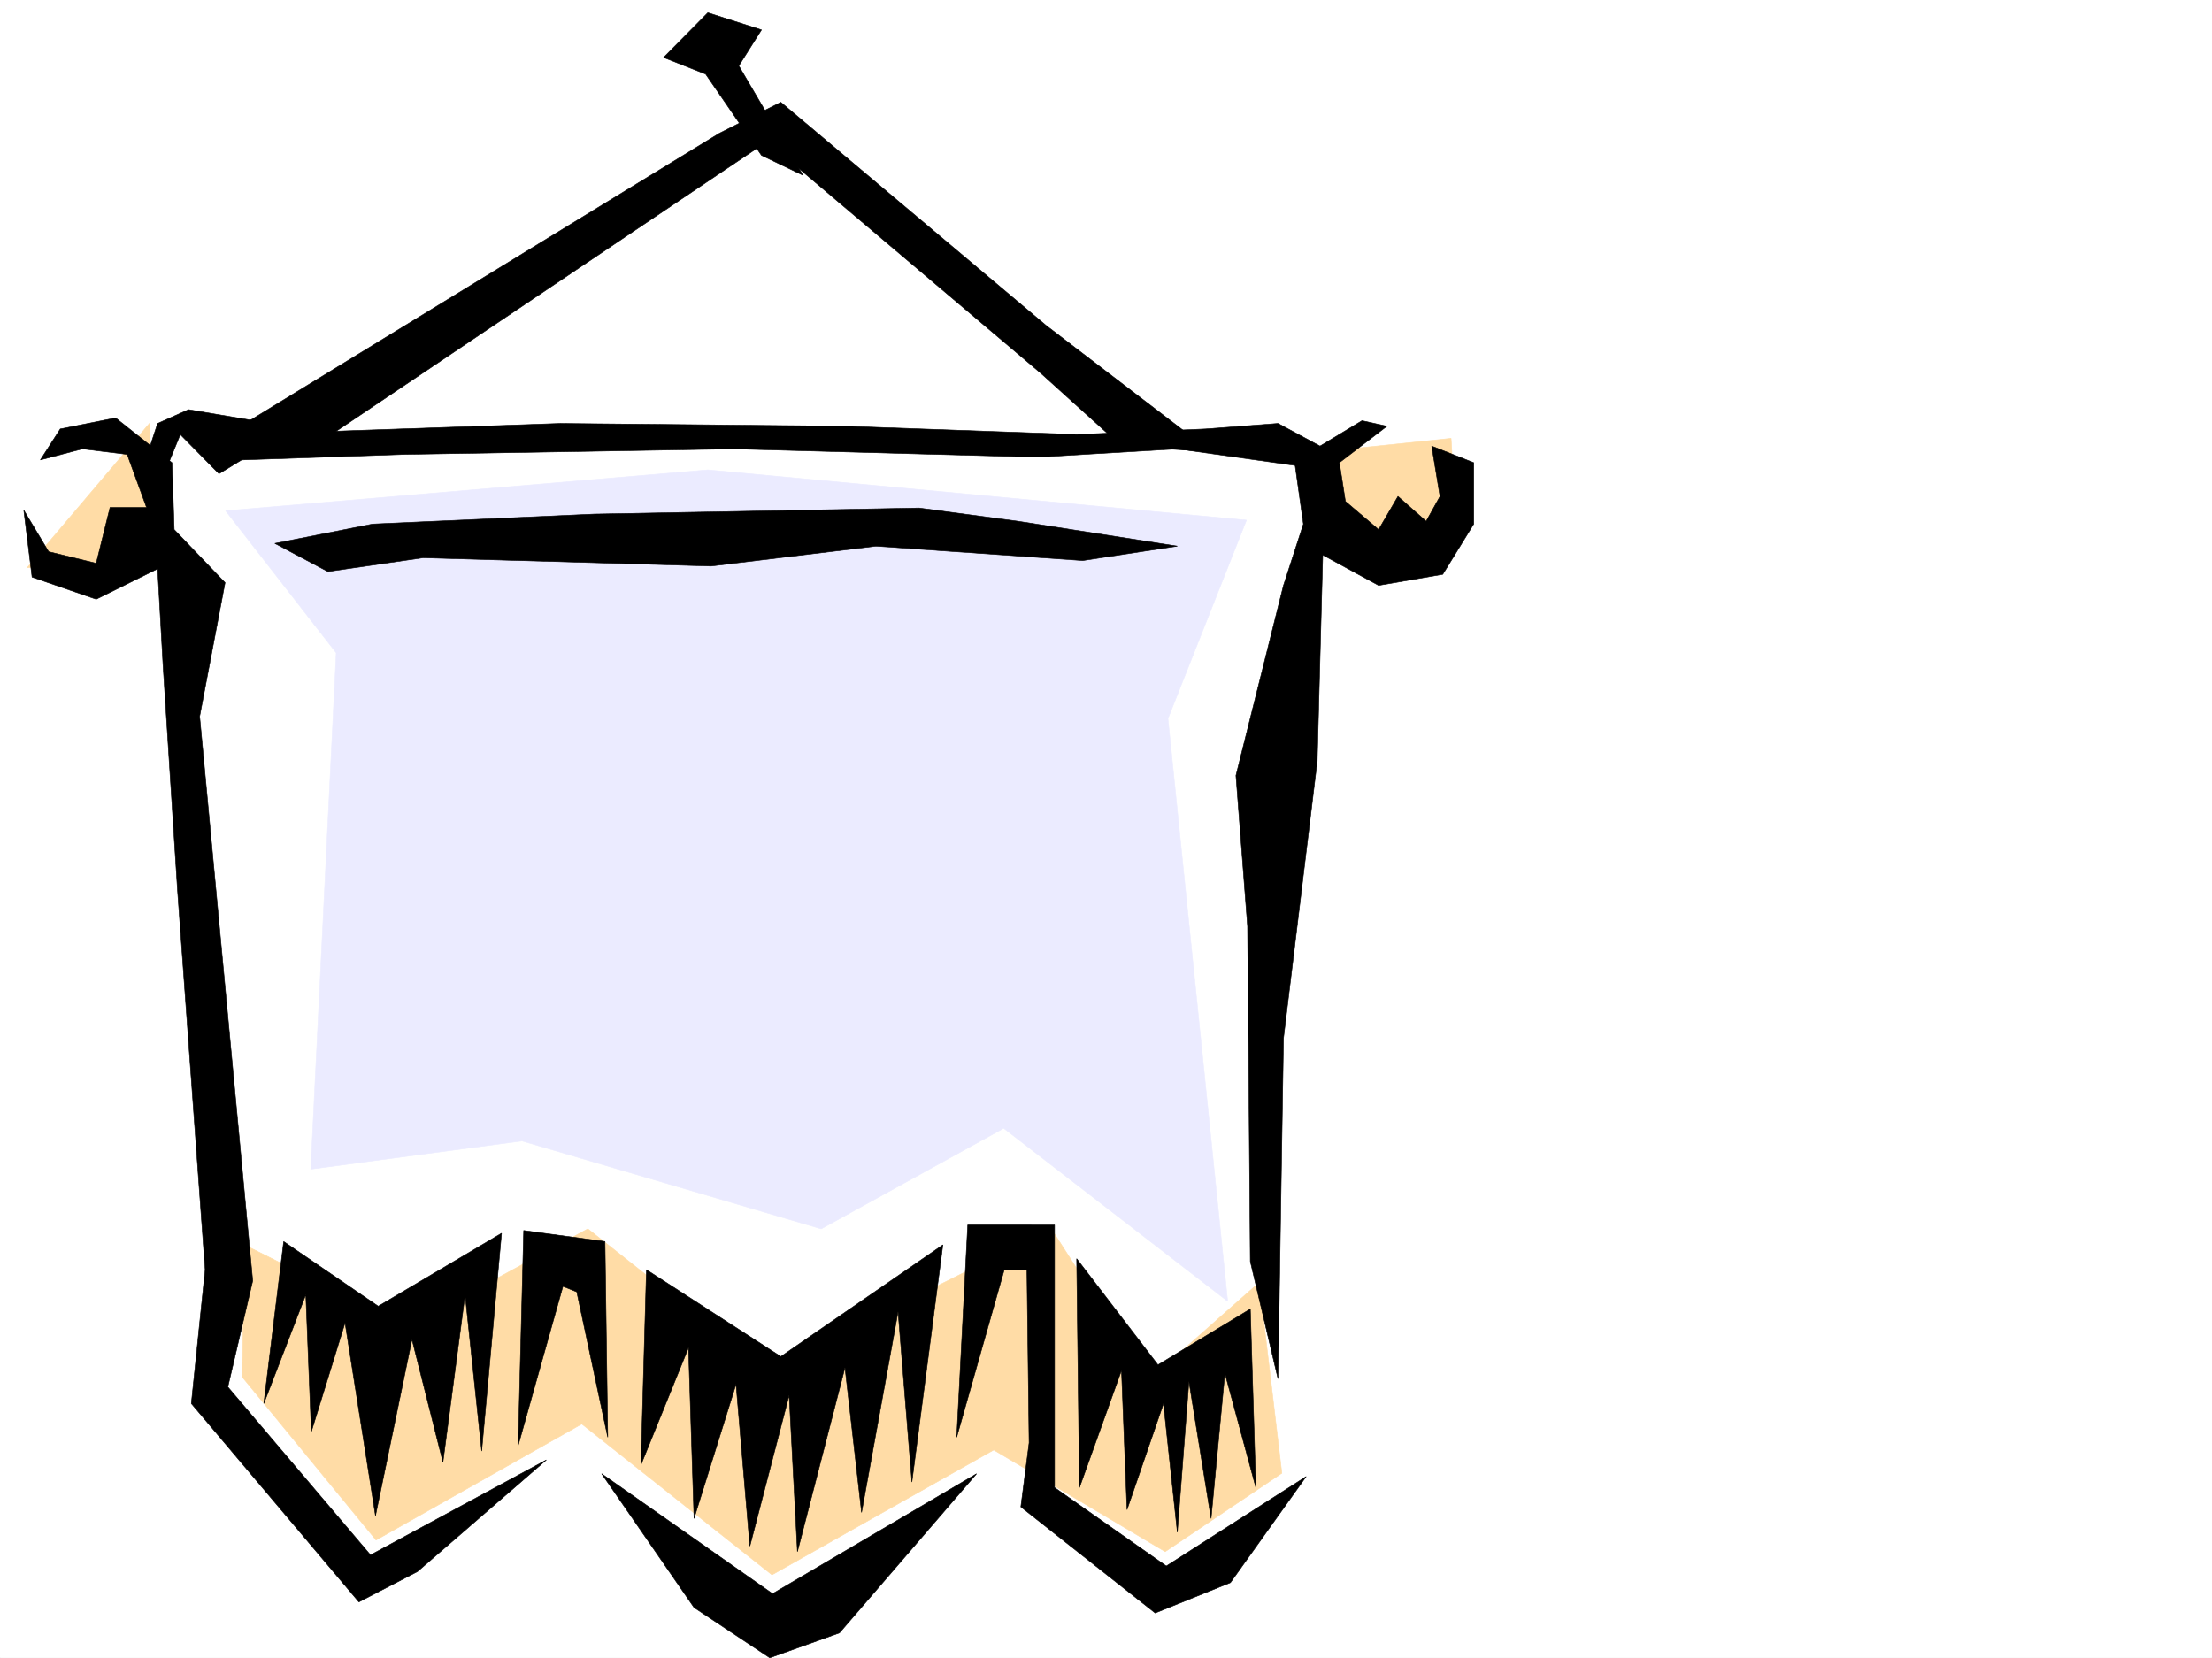 <svg xmlns="http://www.w3.org/2000/svg" width="2997.016" height="2246.647"><rect width="100%" height="100%" fill="#808080" stroke="none"/><defs><clipPath id="a"><path d="M0 0h2997v2244.137H0Zm0 0"/></clipPath></defs><path fill="#fff" d="M0 2246.297h2997.016V0H0Zm0 0"/><g clip-path="url(#a)" transform="translate(0 2.16)"><path fill="#fff" fill-rule="evenodd" stroke="#fff" stroke-linecap="square" stroke-linejoin="bevel" stroke-miterlimit="10" stroke-width=".743" d="M.742 2244.137h2995.531V-2.16H.743Zm0 0"/></g><path fill="#fff" fill-rule="evenodd" stroke="#fff" stroke-linecap="square" stroke-linejoin="bevel" stroke-miterlimit="10" stroke-width=".743" d="M166.332 611.21 71.16 599.95.742 670.37l35.23 79.371 74.915 31.477 114.64-15.719 90.676 1002.172-35.23 122.07 232.254 240.465 272.722-157.3 287.739 244.179 264.472-196.984 260.758 129.578 177.55-149.832-43.437-331.059 55.442-974.45 134.113 71.161 66.664-130.32-35.188-62.95-90.671-8.21-95.172 67.406-38.942-35.973-1073.687 8.25-335.672-15.719-71.164-12.004zm0 0"/><path fill="#ebebff" fill-rule="evenodd" stroke="#ebebff" stroke-linecap="square" stroke-linejoin="bevel" stroke-miterlimit="10" stroke-width=".743" d="m305.684 692.07 653.359-55.406 729.766 68.152-106.391 268.891 80.934 789.469-303.454-234.445-247.27 136.343-405.347-119.097-286.215 38.199 34.489-699.578zm0 0"/><path fill="#ffdca6" fill-rule="evenodd" stroke="#ffdca6" stroke-linecap="square" stroke-linejoin="bevel" stroke-miterlimit="10" stroke-width=".743" d="m203.047 573.012-3.754 183.496-162.578 12.746zm1596.648 38.198 166.332-17.241 8.993 149.793-158.082-4.496zM331.176 1686.774l221.777 110.847 243.516-132.547 243.511 192.488 384.356-192.488 131.883 205.195 149.832-132.546 30.73 258.41-158.117 106.351-232.254-137.828-300.445 169.266-257.746-204.453-278.746 157.297-181.305-220.993zm0 0"/><path fill-rule="evenodd" stroke="#000" stroke-linecap="square" stroke-linejoin="bevel" stroke-miterlimit="10" stroke-width=".743" d="m1039.2 191.746-613.638 412.7-136.34-4.497 685.54-419.426 83.168-41.953 359.64 302.594 223.301 170.79-121.367-7.509-109.402-98.843zM111.629 608.2l60.683 7.507 26.239 71.906H149.09l-18.73 75.617-64.438-15.714-33.703-56.188 11.222 90.633 86.918 29.95 83.164-41.173 7.508 132.59 19.473 302.594 37.457 514.555-18.727 181.27 227.012 268.89 79.453-41.211 174.582-151.278-238.277 128.833-193.309-227.72 33.703-143.808-71.906-764.719 34.45-181.265-68.934-71.907-2.973-90.632-76.441-60.684-74.914 14.977-26.98 41.953zm260.758 128.093 132.629-26.238 300.445-13.489 439.797-8.21L1379.37 706.3l215.793 33.707-128.133 19.512-280.23-19.512-223.258 26.976-390.375-11.218-128.875 18.726zm0 0"/><path fill-rule="evenodd" stroke="#000" stroke-linecap="square" stroke-linejoin="bevel" stroke-miterlimit="10" stroke-width=".743" d="m213.523 573.754 41.957-18.73 177.59 29.953 325.938-11.223 385.84 3.754 313.933 11.222 174.582-7.507 98.18-7.47 56.93 30.692 56.93-34.445 33.741 7.508-64.433 49.422 8.21 52.433 44.966 38.2 26.234-44.965 38.2 33.703 18.73-33.703-11.223-68.153 56.93 22.485v83.125l-41.953 68.152-86.918 15.016-75.66-41.211-7.508 279.367-45.707 375.281-7.469 461.383-37.496-158.785-3.715-453.914-15.758-204.492 64.438-257.63 26.98-83.167-11.223-79.371-159.605-22.485-188.816 11.223-412.856-11.223-446.523 7.508-219.547 7.469-30.73 18.73-52.434-53.176-23.227 56.93-22.48-26.238zm601.672 1423.121 125.121 181.27 102.637 68.152 94.426-33.707 185.805-215.715-276.477 162.54zm567.93 44.925 182.047 143.813 101.933-41.172 102.641-143.812-189.559 121.328-151.355-106.351v-355.81H1311.18l-14.977 287.618 64.438-226.937h30.734l2.969 234.445zm-559.68-94.386-3.754-265.137-110.144-14.976-7.508 291.375 60.684-215.715 18.73 7.469zm-439.093-265.137 128.132 87.625 167.075-98.847-26.942 295.09-22.48-211.961-29.992 226.972-41.954-166.289-49.46 238.938-41.211-261.422-45.707 147.562-7.47-185.761-56.929 147.562zm0 0"/><path fill-rule="evenodd" stroke="#000" stroke-linecap="square" stroke-linejoin="bevel" stroke-miterlimit="10" stroke-width=".743" d="m875.879 1720.477 182.05 117.613 219.548-151.316-41.957 321.324-18.727-230.692-49.461 271.903-22.484-196.243-64.438 249.418-11.219-211.96-53.218 204.453-18.727-219.465-56.93 182.008-7.507-231.434-64.438 158.785zm582.902-14.973 110.145 143.809 125.12-75.657 7.509 241.95-41.957-155.07-18.727 196.983-29.988-185.722-15.719 204.453-18.73-174.504-49.461 143.809-7.47-188.735-56.968 158.786zM1031.73 210.477 956.035 100.37l-56.93-22.484 59.938-60.645 72.687 23.188L1001 89.148l86.918 148.305zm0 0"/></svg>
